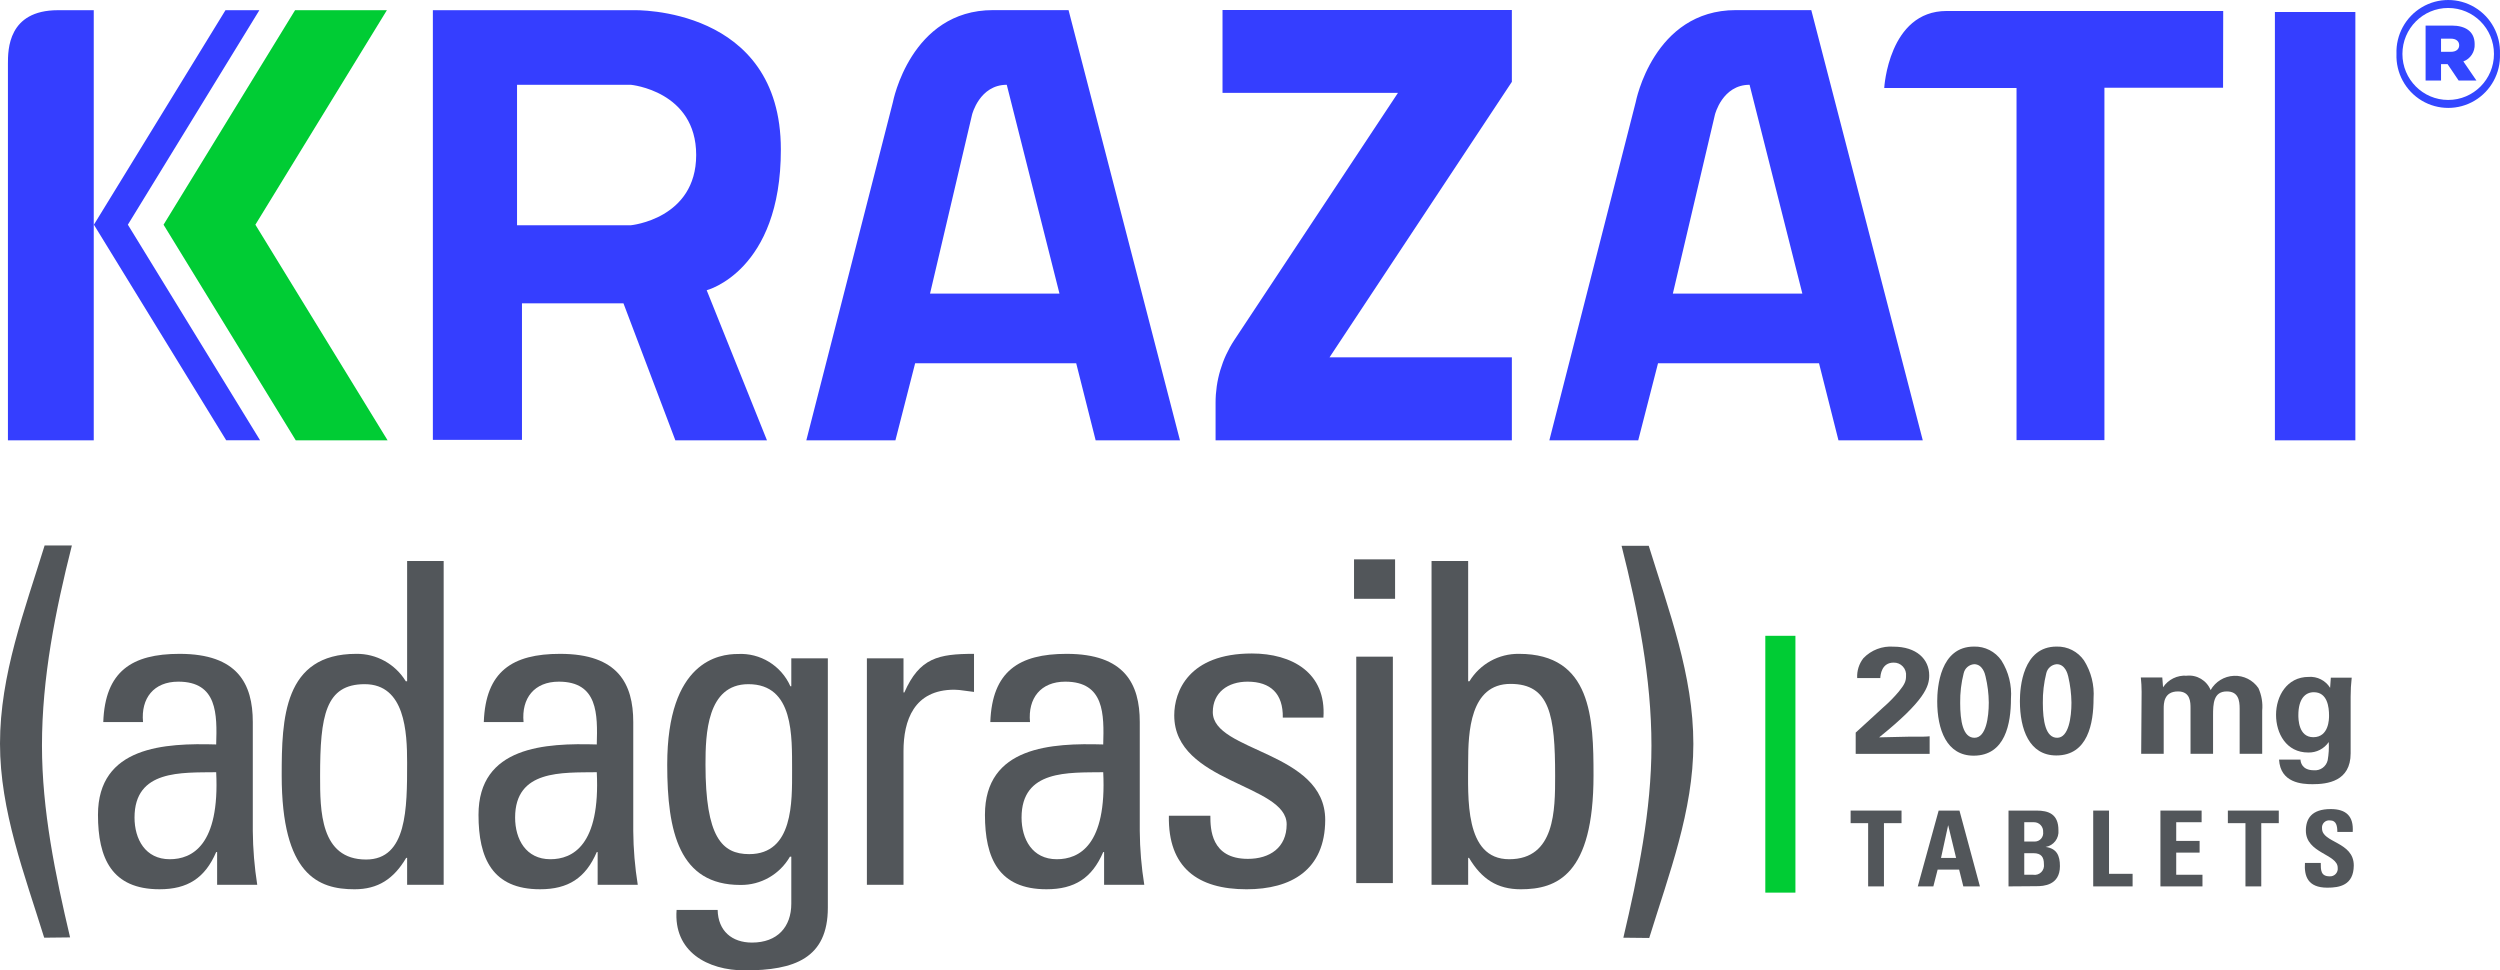 <svg width="152" height="59" viewBox="0 0 152 59" fill="none" xmlns="http://www.w3.org/2000/svg">
<g clip-path="url(#clip0_4585_8573)">
<path d="M15.527 13.662L23.523 0.62H17.94L9.944 13.662L17.984 26.774H23.567L15.527 13.662Z" fill="#00CC34"/>
<path d="M145.706 3.281C145.663 2.123 146.253 1.035 147.244 0.444C148.235 -0.148 149.469 -0.148 150.46 0.444C151.451 1.035 152.041 2.123 151.998 3.281C152.041 4.438 151.451 5.526 150.46 6.118C149.469 6.709 148.235 6.709 147.244 6.118C146.253 5.526 145.663 4.438 145.706 3.281ZM151.633 3.281C151.633 1.736 150.387 0.485 148.85 0.485C147.313 0.485 146.067 1.736 146.067 3.281C146.067 4.825 147.313 6.077 148.85 6.077C150.387 6.077 151.633 4.825 151.633 3.281ZM147.476 1.555H149.067C149.88 1.555 150.459 1.9 150.459 2.682C150.485 3.147 150.206 3.574 149.772 3.735L150.567 4.897H149.485L148.815 3.901H148.415V4.897H147.476V1.555ZM149.015 3.15C149.337 3.15 149.519 2.988 149.519 2.752C149.519 2.516 149.337 2.35 149.015 2.35H148.415V3.15H149.015Z" fill="#3246FF"/>
<path d="M112.826 44.542L114.487 43.022C114.834 42.722 115.157 42.395 115.452 42.043C115.809 41.606 115.887 41.405 115.887 41.113C115.911 40.899 115.842 40.685 115.696 40.526C115.551 40.368 115.345 40.28 115.131 40.287C114.396 40.287 114.331 41.043 114.322 41.226H112.917C112.892 40.79 113.027 40.359 113.296 40.016C113.771 39.522 114.44 39.266 115.122 39.317C116.518 39.317 117.296 40.073 117.296 41.065C117.296 41.729 117.039 42.589 114.252 44.831L116.018 44.791C117 44.791 117.109 44.791 117.322 44.765V45.836H112.826V44.542Z" fill="#52565A"/>
<path d="M120.018 39.312C120.682 39.293 121.31 39.612 121.688 40.16C122.124 40.852 122.327 41.667 122.266 42.484C122.266 43.983 121.927 45.945 119.996 45.945C118.353 45.945 117.783 44.359 117.783 42.642C117.783 41.785 117.957 39.312 120.018 39.312ZM120.722 41.13C120.688 40.955 120.531 40.383 120.027 40.383C119.718 40.407 119.461 40.63 119.392 40.933C119.242 41.521 119.17 42.127 119.179 42.733C119.179 43.834 119.344 44.857 120.049 44.857C120.753 44.857 120.918 43.603 120.918 42.716C120.913 42.181 120.847 41.65 120.722 41.13Z" fill="#52565A"/>
<path d="M125.04 39.312C125.704 39.293 126.332 39.612 126.71 40.16C127.143 40.849 127.346 41.658 127.288 42.471C127.288 43.97 126.949 45.932 125.023 45.932C123.379 45.932 122.81 44.346 122.81 42.629C122.81 41.785 122.983 39.312 125.04 39.312ZM125.749 41.13C125.71 40.955 125.553 40.383 125.049 40.383C124.74 40.407 124.483 40.63 124.414 40.933C124.267 41.522 124.196 42.127 124.205 42.733C124.205 43.834 124.371 44.857 125.075 44.857C125.779 44.857 125.944 43.603 125.944 42.716C125.937 42.182 125.871 41.65 125.749 41.13Z" fill="#52565A"/>
<path d="M130.21 42.061C130.209 41.769 130.193 41.478 130.162 41.188H131.467L131.514 41.786C131.832 41.311 132.377 41.043 132.945 41.083C133.571 41.014 134.167 41.37 134.406 41.956C134.699 41.442 135.235 41.114 135.824 41.09C136.414 41.065 136.975 41.346 137.31 41.834C137.506 42.264 137.586 42.739 137.541 43.21V45.832H136.171V43.092C136.171 42.594 136.097 42.039 135.388 42.039C134.571 42.039 134.554 42.804 134.554 43.499V45.832H133.184V43.066C133.184 42.704 133.184 42.039 132.423 42.039C131.553 42.039 131.553 42.778 131.553 43.092V45.832H130.184L130.21 42.061Z" fill="#52565A"/>
<path d="M142.984 41.204C142.94 41.587 142.918 41.972 142.919 42.358V45.801C142.919 47.513 141.497 47.679 140.606 47.679C139.945 47.679 138.649 47.596 138.566 46.185H139.871C139.871 46.325 139.953 46.832 140.68 46.832C141.072 46.869 141.432 46.61 141.523 46.224C141.587 45.858 141.609 45.486 141.588 45.115C141.307 45.527 140.837 45.767 140.34 45.753C139.006 45.753 138.384 44.59 138.384 43.463C138.384 42.336 139.036 41.156 140.366 41.156C140.89 41.117 141.393 41.373 141.671 41.82L141.714 41.204H142.984ZM140.649 44.822C141.606 44.822 141.606 43.695 141.606 43.511C141.606 42.983 141.506 42.087 140.68 42.087C140.162 42.087 139.74 42.484 139.74 43.481C139.74 43.695 139.74 44.822 140.649 44.822Z" fill="#52565A"/>
<path d="M2.687 57.012C1.496 53.167 0 49.296 0 45.215C0 41.016 1.496 37.119 2.713 33.165H4.37C3.365 37.145 2.552 41.209 2.552 45.324C2.552 49.278 3.365 53.189 4.261 56.994L2.687 57.012Z" fill="#52565A"/>
<path d="M13.201 51.804H13.144C12.466 53.386 11.405 54.067 9.701 54.067C6.796 54.067 5.957 52.184 5.957 49.541C5.957 45.368 10.027 45.172 13.144 45.263C13.201 43.433 13.227 41.445 10.84 41.445C9.348 41.445 8.561 42.454 8.696 43.9H6.279C6.387 40.816 8.018 39.754 10.918 39.754C14.449 39.754 15.37 41.58 15.37 43.9V50.524C15.379 51.62 15.47 52.714 15.64 53.796H13.201V51.804ZM8.179 49.707C8.179 51.017 8.831 52.241 10.322 52.241C11.679 52.241 13.366 51.393 13.144 46.95C11.027 46.98 8.179 46.788 8.179 49.707Z" fill="#52565A"/>
<path d="M24.753 34.109H26.975V53.797H24.753V52.158H24.697C23.94 53.438 22.988 54.068 21.553 54.068C19.353 54.068 17.127 53.194 17.127 47.142C17.127 43.708 17.236 39.754 21.658 39.754C22.884 39.737 24.029 40.369 24.671 41.419H24.753V34.109ZM22.175 41.598C19.788 41.598 19.462 43.507 19.462 47.186C19.462 49.261 19.462 52.259 22.258 52.259C24.753 52.259 24.753 49.152 24.753 46.369C24.753 44.525 24.632 41.598 22.175 41.598Z" fill="#52565A"/>
<path d="M36.337 51.804H36.284C35.606 53.386 34.545 54.067 32.836 54.067C29.936 54.067 29.093 52.184 29.093 49.541C29.093 45.368 33.163 45.172 36.284 45.263C36.337 43.433 36.363 41.445 33.976 41.445C32.484 41.445 31.697 42.454 31.832 43.9H29.415C29.523 40.816 31.154 39.754 34.054 39.754C37.58 39.754 38.502 41.58 38.502 43.9V50.524C38.51 51.62 38.602 52.714 38.776 53.796H36.337V51.804ZM31.319 49.707C31.319 51.017 31.971 52.241 33.462 52.241C34.819 52.241 36.506 51.393 36.284 46.95C34.167 46.98 31.319 46.788 31.319 49.707Z" fill="#52565A"/>
<path d="M48.111 40.025H50.333V55.186C50.333 58.266 48.298 59 45.289 59C43.011 59 40.941 57.856 41.137 55.322H43.633C43.659 56.602 44.502 57.309 45.72 57.309C47.268 57.309 48.111 56.357 48.111 54.941V52.084H48.029C47.408 53.164 46.256 53.822 45.015 53.805C41.298 53.805 40.567 50.585 40.567 46.496C40.567 40.174 43.741 39.763 44.855 39.763C46.223 39.686 47.497 40.467 48.055 41.725H48.111V40.025ZM45.502 41.598C42.976 41.598 42.894 44.657 42.894 46.478C42.894 50.896 43.894 51.931 45.55 51.931C48.237 51.931 48.159 48.742 48.159 46.832C48.15 44.796 48.285 41.598 45.502 41.598Z" fill="#52565A"/>
<path d="M54.933 42.1H54.985C55.911 39.999 57.051 39.754 59.22 39.754V42.069L58.625 41.991C58.426 41.958 58.226 41.939 58.025 41.934C55.555 41.934 54.933 43.817 54.933 45.67V53.796H52.707V40.025H54.933V42.1Z" fill="#52565A"/>
<path d="M67.129 51.804H67.076C66.398 53.386 65.337 54.067 63.628 54.067C60.724 54.067 59.885 52.184 59.885 49.541C59.885 45.368 63.955 45.172 67.076 45.263C67.129 43.433 67.155 41.445 64.768 41.445C63.276 41.445 62.489 42.454 62.624 43.9H60.211C60.32 40.816 61.95 39.754 64.85 39.754C68.376 39.754 69.298 41.58 69.298 43.9V50.524C69.306 51.62 69.398 52.714 69.572 53.796H67.129V51.804ZM62.111 49.707C62.111 51.017 62.759 52.241 64.254 52.241C65.611 52.241 67.298 51.393 67.076 46.95C64.959 46.98 62.111 46.788 62.111 49.707Z" fill="#52565A"/>
<path d="M75.79 54.068C72.833 54.068 71.007 52.757 71.068 49.598H73.59C73.59 50.389 73.62 52.219 75.872 52.219C77.199 52.219 78.229 51.538 78.229 50.118C78.229 47.667 71.394 47.61 71.394 43.494C71.394 42.048 72.264 39.732 76.116 39.732C78.555 39.732 80.647 40.903 80.464 43.63H77.994C78.02 42.188 77.264 41.445 75.851 41.445C74.659 41.445 73.738 42.1 73.738 43.298C73.738 45.727 80.573 45.67 80.573 49.851C80.564 52.897 78.503 54.068 75.79 54.068Z" fill="#52565A"/>
<path d="M82.325 34.009H84.821V36.407H82.325V34.009ZM84.686 53.692H82.46V39.925H84.686V53.692Z" fill="#52565A"/>
<path d="M89.264 53.797H87.038V34.109H89.264V41.419H89.343C89.985 40.369 91.129 39.737 92.356 39.754C96.778 39.754 96.886 43.687 96.886 47.142C96.886 53.194 94.66 54.068 92.464 54.068C91.025 54.068 90.077 53.438 89.316 52.158H89.264V53.797ZM91.76 52.241C94.552 52.241 94.552 49.244 94.552 47.169C94.552 43.49 94.23 41.581 91.838 41.581C89.373 41.581 89.264 44.525 89.264 46.352C89.264 48.453 89.021 52.241 91.76 52.241Z" fill="#52565A"/>
<path d="M98.7 57.012C99.595 53.193 100.408 49.296 100.408 45.342C100.408 41.226 99.595 37.163 98.591 33.183H100.243C101.465 37.137 102.956 41.047 102.956 45.233C102.956 49.296 101.465 53.167 100.273 57.029L98.7 57.012Z" fill="#52565A"/>
<path d="M115.613 49.283V50.048H114.544V53.893H113.583V50.048H112.518V49.283H115.613Z" fill="#52565A"/>
<path d="M116.601 53.893L117.87 49.283H119.135L120.379 53.893H119.37L119.114 52.87H117.809L117.548 53.893H116.601ZM118.448 50.17L118.014 52.162H118.931L118.448 50.17Z" fill="#52565A"/>
<path d="M122.118 53.893V49.283H123.818C124.553 49.283 125.153 49.493 125.153 50.476C125.201 50.968 124.86 51.413 124.375 51.494C125.053 51.586 125.244 52.027 125.244 52.66C125.244 53.831 124.236 53.88 123.827 53.88L122.118 53.893ZM123.075 51.166H123.718C123.866 51.165 124.006 51.1 124.102 50.988C124.199 50.876 124.243 50.728 124.223 50.581C124.232 50.427 124.178 50.276 124.072 50.164C123.967 50.052 123.819 49.989 123.666 49.991H123.075V51.166ZM123.075 53.185H123.61C123.79 53.217 123.975 53.159 124.106 53.03C124.237 52.901 124.298 52.716 124.27 52.534C124.27 52.123 124.118 51.874 123.636 51.874H123.075V53.185Z" fill="#52565A"/>
<path d="M127.267 53.893V49.283H128.228V53.128H129.662V53.893H127.267Z" fill="#52565A"/>
<path d="M131.354 53.893V49.283H133.858V49.991H132.314V51.127H133.736V51.839H132.314V53.185H133.91V53.893H131.354Z" fill="#52565A"/>
<path d="M138.55 49.283V50.048H137.485V53.893H136.524V50.048H135.454V49.283H138.55Z" fill="#52565A"/>
<path d="M141.502 53.971C140.31 53.971 140.089 53.268 140.141 52.468H141.102C141.102 52.905 141.102 53.281 141.645 53.281C141.783 53.29 141.918 53.236 142.012 53.135C142.107 53.033 142.151 52.894 142.132 52.757C142.132 51.926 140.197 51.883 140.197 50.502C140.197 49.781 140.541 49.191 141.71 49.191C142.645 49.191 143.11 49.628 143.045 50.581H142.11C142.11 50.236 142.054 49.882 141.676 49.882C141.54 49.861 141.402 49.906 141.304 50.003C141.207 50.101 141.16 50.239 141.18 50.375C141.18 51.249 143.11 51.171 143.11 52.621C143.102 53.831 142.232 53.971 141.502 53.971Z" fill="#52565A"/>
<path d="M109.162 38.657H107.331V54.272H109.162V38.657Z" fill="#00CC34"/>
<path d="M143.206 26.773H138.314V0.729H143.206V26.773ZM42.967 17.646L46.632 26.773H41.062L37.906 18.441H31.736V26.742H26.318V0.62H38.545C38.545 0.62 47.476 0.366 47.476 9.087C47.484 16.492 42.967 17.646 42.967 17.646ZM42.328 9.423C42.328 5.53 38.354 5.155 38.354 5.155H31.436V13.696H38.354C38.354 13.696 42.328 13.316 42.328 9.423ZM71.742 26.773H66.616L65.433 22.085H55.641L54.441 26.773H49.024L54.289 6.208C54.289 6.208 55.354 0.615 60.376 0.615H64.968L71.742 26.773ZM64.416 17.851L61.211 5.155C59.554 5.155 59.102 6.968 59.102 6.968L56.546 17.851H64.416ZM116.905 26.773H111.779L110.596 22.085H100.808L99.604 26.773H94.2L99.452 6.208C99.452 6.208 100.517 0.615 105.539 0.615H110.126L116.905 26.773ZM109.583 17.851L106.374 5.155C104.717 5.155 104.269 6.968 104.269 6.968L101.709 17.851H109.583ZM3.526 0.62C0.482 0.62 0.482 3.023 0.482 3.879V26.773H5.7V0.62H3.526ZM7.774 13.661L15.77 0.62H13.709L5.709 13.661L13.753 26.769H15.813L7.774 13.661ZM135.171 0.668H118.353C114.822 0.668 114.561 5.351 114.561 5.351H122.605V26.76H127.949V5.334H135.162L135.171 0.668ZM73.907 24.492V26.773H91.921V21.727H80.834L91.921 4.976V0.606H74.329V5.648H84.995L75.038 20.687C74.298 21.817 73.905 23.14 73.907 24.492Z" fill="url(#paint0_linear_4585_8573)"/>
</g>
<defs>
<linearGradient id="paint0_linear_4585_8573" x1="7137.31" y1="3407.64" x2="7137.31" y2="704.906" gradientUnits="userSpaceOnUse">
<stop stop-color="#140987"/>
<stop offset="1" stop-color="#353EFF"/>
</linearGradient>
<clipPath id="clip0_4585_8573">
<rect width="152" height="59" fill="white"/>
</clipPath>
</defs>
</svg>
